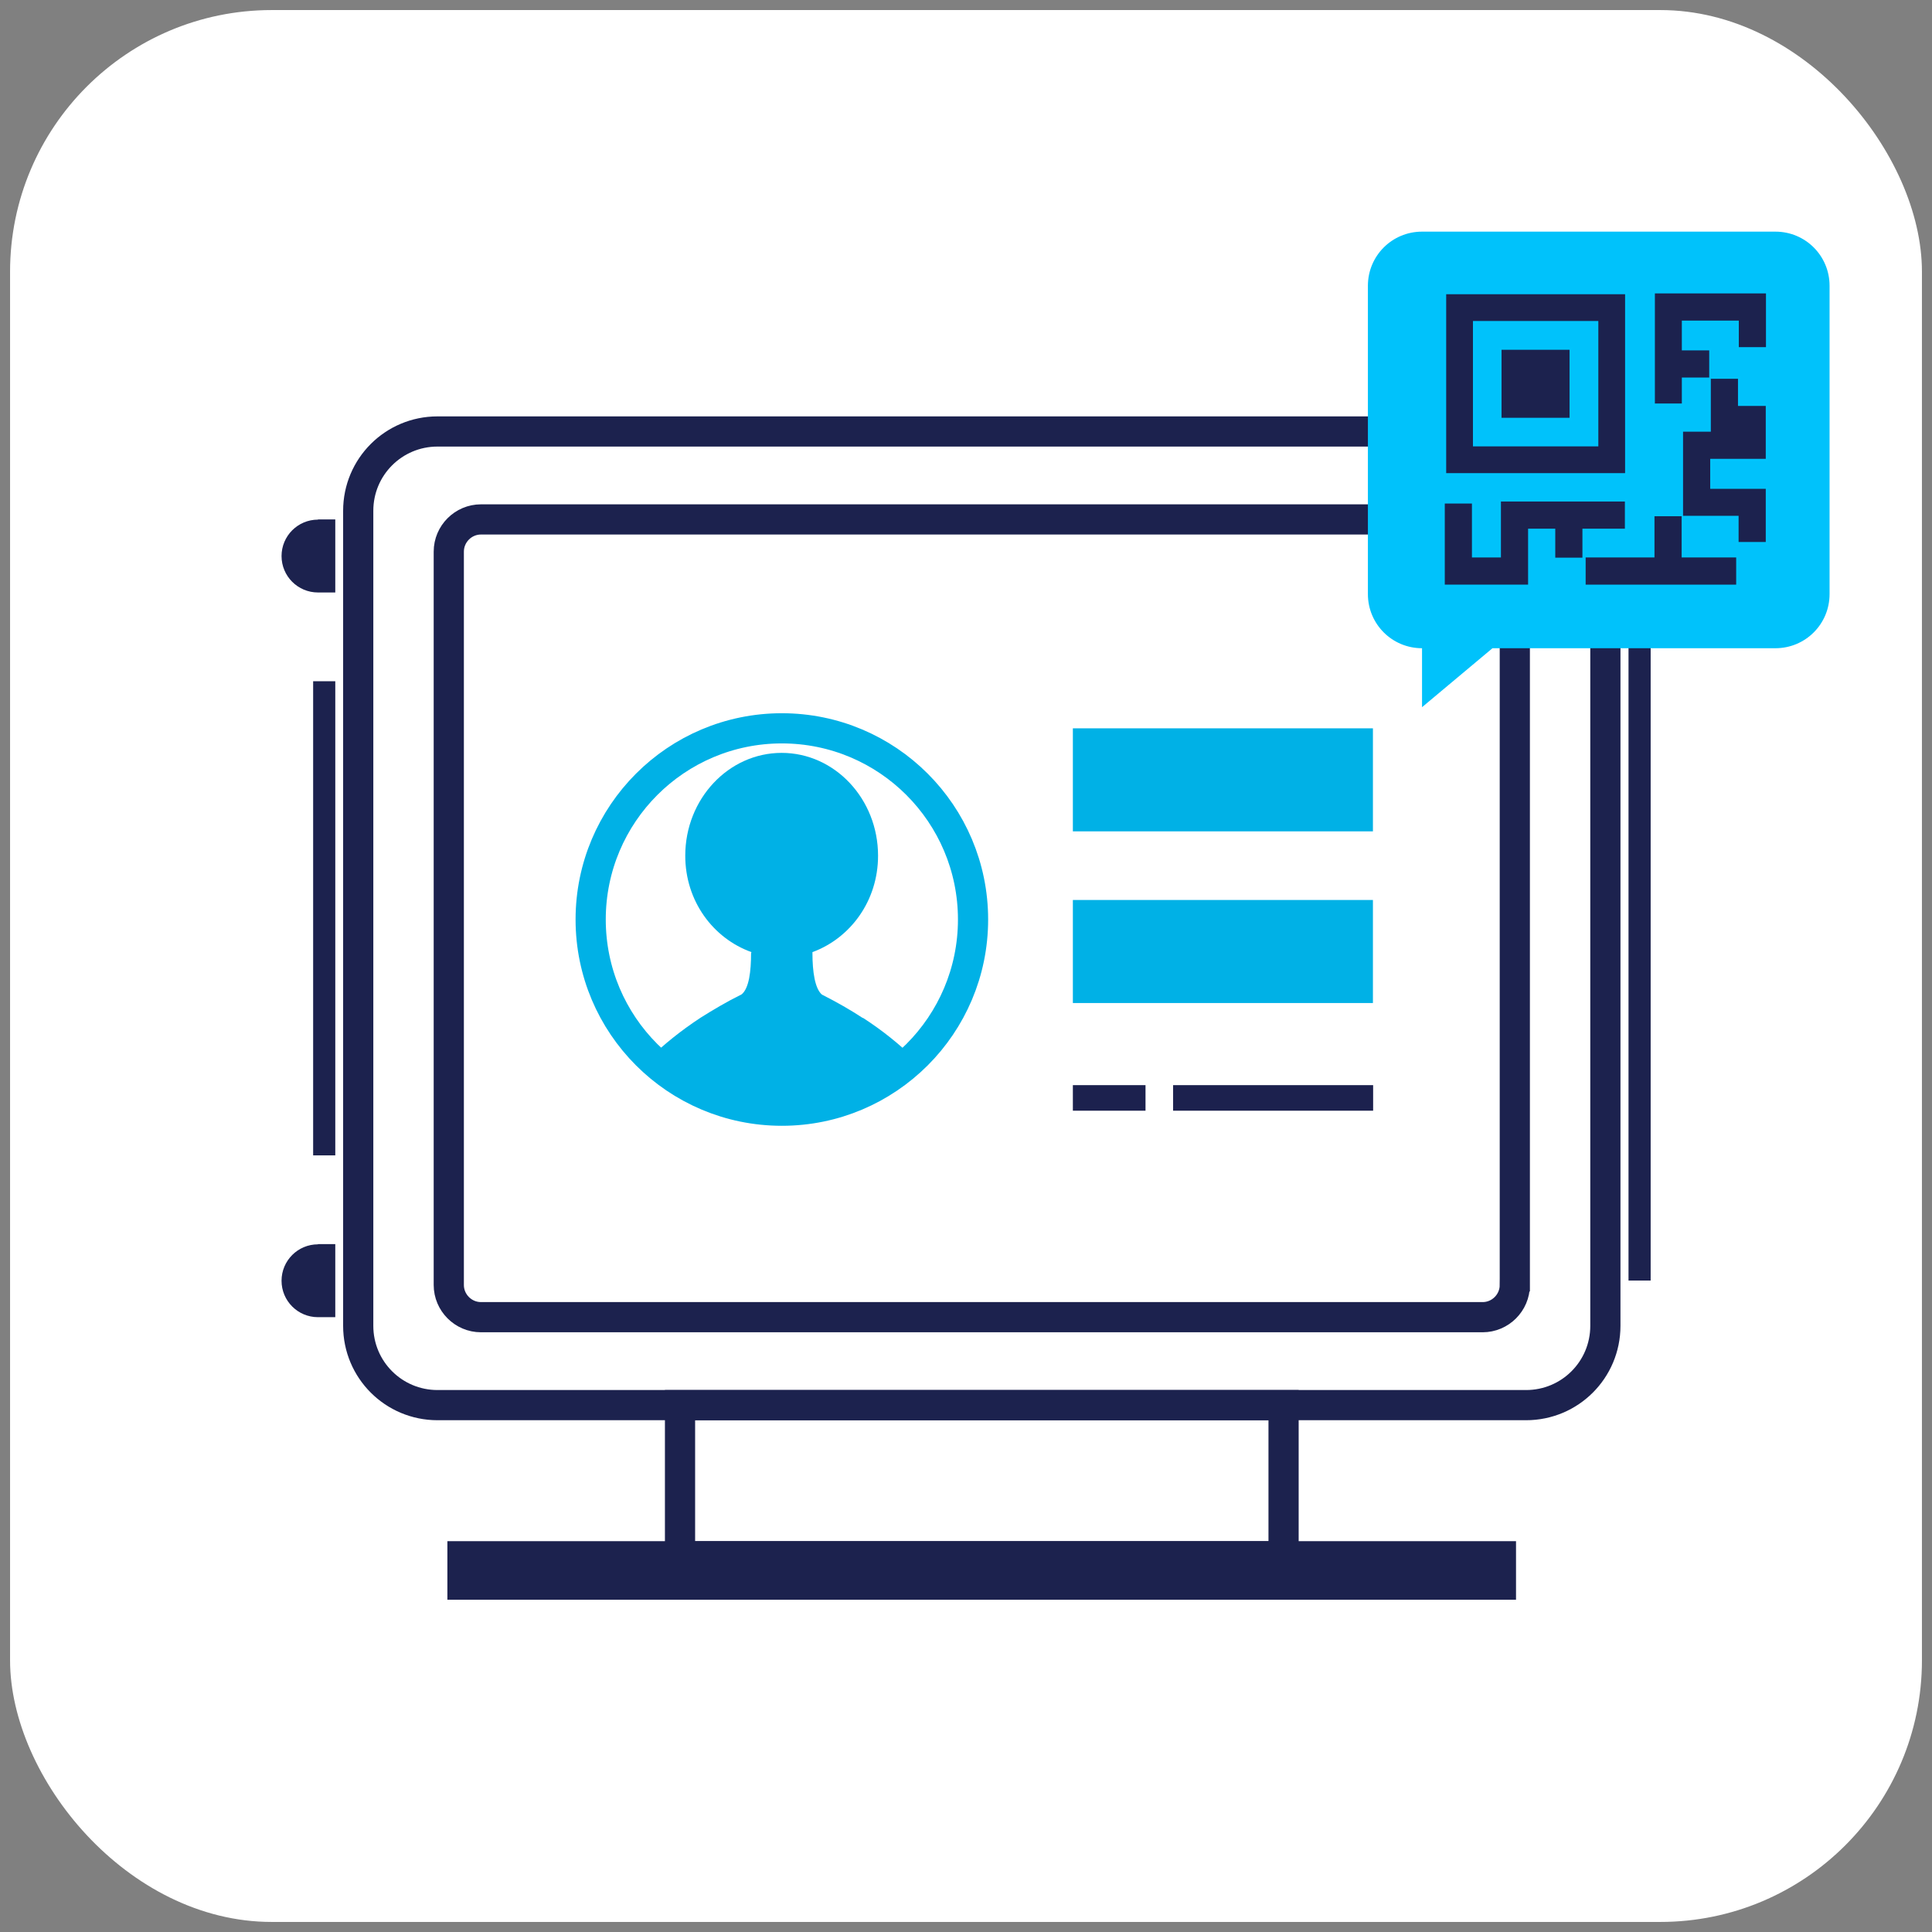 <?xml version="1.0" encoding="UTF-8"?>
<svg id="Layer_1" data-name="Layer 1" xmlns="http://www.w3.org/2000/svg" viewBox="0 0 96 96">
  <rect x="0" y="0" width="96" height="96" fill="#808080" stroke="none"/>
  <defs>
    <style>
      .cls-1 {
        stroke: #1c224e;
      }

      .cls-1, .cls-2 {
        fill: none;
        stroke-miterlimit: 10;
        stroke-width: 1.5px;
      }

      .cls-2 {
        stroke: #00b1e6;
      }

      .cls-3 {
        fill: #1c214e;
      }

      .cls-3, .cls-4, .cls-5, .cls-6, .cls-7, .cls-8 {
        stroke-width: 0px;
      }

      .cls-4 {
        fill: #1c224e;
      }

      .cls-5 {
        fill: #fff;
      }

      .cls-6 {
        fill: #00c2fb;
      }

      .cls-7 {
        fill: #00c4fc;
      }

      .cls-8 {
        fill: #00b1e6;
      }
    </style>
  </defs>
  <rect class="cls-5" x=".5" y=".5" width="95" height="95" rx="13" ry="13"/>
  <g>
    <g>
      <path class="cls-1" d="M75.83,21.44H21.74c-2.18,0-3.94,1.76-3.94,3.94v40.5c0,2.18,1.76,3.94,3.94,3.94h54.09c2.18,0,3.94-1.76,3.94-3.94V25.38c0-2.18-1.76-3.94-3.94-3.94ZM75.27,63.85c0,.88-.72,1.6-1.6,1.6H23.9c-.88,0-1.6-.72-1.6-1.6V27.41c0-.88.72-1.6,1.6-1.6h49.77c.88,0,1.6.72,1.6,1.6v36.44Z"/>
      <rect class="cls-1" x="33.79" y="69.82" width="29.99" height="7.51"/>
      <rect class="cls-1" x="22.98" y="77.33" width="51.6" height="1.41"/>
      <rect class="cls-4" x="80.92" y="27.62" width="1.1" height="36.01"/>
      <g>
        <path class="cls-4" d="M15.8,25.81h.86v3.63h-.86c-1,0-1.81-.81-1.81-1.81h0c0-1,.81-1.81,1.81-1.81Z"/>
        <path class="cls-4" d="M15.8,61.82h.86v3.63h-.86c-1,0-1.81-.81-1.81-1.81h0c0-1,.81-1.81,1.81-1.81Z"/>
        <rect class="cls-4" x="15.56" y="33.85" width="1.1" height="23.56"/>
      </g>
    </g>
    <circle class="cls-2" cx="38.85" cy="45.69" r="9.5"/>
    <g>
      <rect class="cls-8" x="53.31" y="36.19" width="14.91" height="5.12"/>
      <rect class="cls-8" x="53.31" y="44.72" width="14.91" height="5.12"/>
      <g>
        <rect class="cls-3" x="53.31" y="53.92" width="3.61" height="1.27"/>
        <rect class="cls-3" x="58.29" y="53.92" width="9.94" height="1.27"/>
      </g>
    </g>
    <path class="cls-8" d="M42.88,50.59h0c-.61-.4-1.29-.79-2.04-1.17-.35-.3-.47-1.15-.47-2.05v-.06c1.88-.69,3.26-2.54,3.26-4.79,0-2.82-2.15-5.11-4.79-5.11s-4.79,2.29-4.79,5.11c0,2.26,1.39,4.11,3.29,4.79l-.02.05c0,.9-.1,1.75-.47,2.05-.75.37-1.42.77-2.04,1.16h0c-1.02.67-1.84,1.35-2.51,1.99,1.7,1.62,4.01,2.61,6.54,2.61s4.84-.99,6.54-2.61c-.67-.65-1.49-1.33-2.51-1.99Z"/>
  </g>
  <path class="cls-6" d="M90.91,29.52c0,1.49-1.2,2.69-2.69,2.69h-14.06l-3.5,2.93v-2.93h0c-1.49,0-2.69-1.2-2.69-2.69v-15.32c0-1.49,1.2-2.69,2.69-2.69h17.56c1.49,0,2.69,1.2,2.69,2.69v15.32Z"/>
  <g>
    <g>
      <polygon class="cls-4" points="80.8 26.33 80.8 24.86 74.52 24.86 74.52 27.64 73.21 27.64 73.21 24.96 71.74 24.96 71.74 29.11 75.99 29.11 75.99 26.33 77.23 26.33 77.23 27.76 78.69 27.76 78.69 26.33 80.8 26.33"/>
      <path class="cls-7" d="M76.05,29.17h-4.37v-4.27h1.58v2.68h1.2v-2.78h6.4v1.59h-2.11v1.44h-1.58v-1.44h-1.12v2.78ZM71.8,29.05h4.13v-2.78h1.35v1.44h1.35v-1.44h2.11v-1.35h-6.16v2.78h-1.44v-2.68h-1.35v4.03Z"/>
    </g>
    <g>
      <polygon class="cls-4" points="87.8 17.31 87.8 14.52 82.16 14.52 82.16 20.11 83.62 20.11 83.62 18.82 84.95 18.82 84.95 21.39 83.57 21.39 83.57 25.59 82.16 25.59 82.16 27.64 78.74 27.64 78.74 29.11 86.33 29.11 86.33 27.64 83.62 27.64 83.62 25.69 86.33 25.69 86.33 26.98 87.8 26.98 87.8 24.23 85.04 24.23 85.04 22.86 87.8 22.86 87.8 20.11 86.42 20.11 86.42 18.76 84.98 18.76 84.98 17.35 83.62 17.35 83.62 15.99 86.33 15.99 86.33 17.31 87.8 17.31"/>
      <path class="cls-7" d="M86.39,29.17h-7.71v-1.59h3.42v-2.05h1.41v-4.2h1.38v-2.45h-1.21v1.29h-1.58v-5.7h5.76v2.91h-1.59v-1.32h-2.59v1.24h1.36v1.41h1.44v1.35h1.38v2.87h-2.76v1.25h2.76v2.88h-1.59v-1.29h-2.59v1.83h2.71v1.59ZM78.8,29.05h7.47v-1.35h-2.71v-2.05h-1.35v2.05h-3.42v1.35ZM86.39,26.93h1.35v-2.64h-2.76v-1.49h2.76v-2.63h-1.38v-1.35h-1.35v2.63h-1.38v4.18h2.76v1.29ZM82.22,20.05h1.35v-1.29h1.36v-1.35h-1.36v-1.48h2.83v1.32h1.35v-2.67h-5.52v5.46Z"/>
    </g>
    <g>
      <rect class="cls-4" x="74.55" y="17.31" width="3.5" height="3.5"/>
      <path class="cls-7" d="M78.11,20.88h-3.62v-3.62h3.62v3.62ZM74.61,20.76h3.38v-3.38h-3.38v3.38Z"/>
    </g>
    <g>
      <path class="cls-4" d="M80.8,14.56h-9.01v9.01h9.01v-9.01ZM79.36,22.12h-6.12v-6.12h6.12v6.12Z"/>
      <path class="cls-7" d="M80.86,23.63h-9.12v-9.12h9.12v9.12ZM71.86,23.51h8.89v-8.89h-8.89v8.89ZM79.42,22.18h-6.23v-6.23h6.23v6.23ZM73.3,22.06h6v-6h-6v6Z"/>
    </g>
  </g>
</svg>